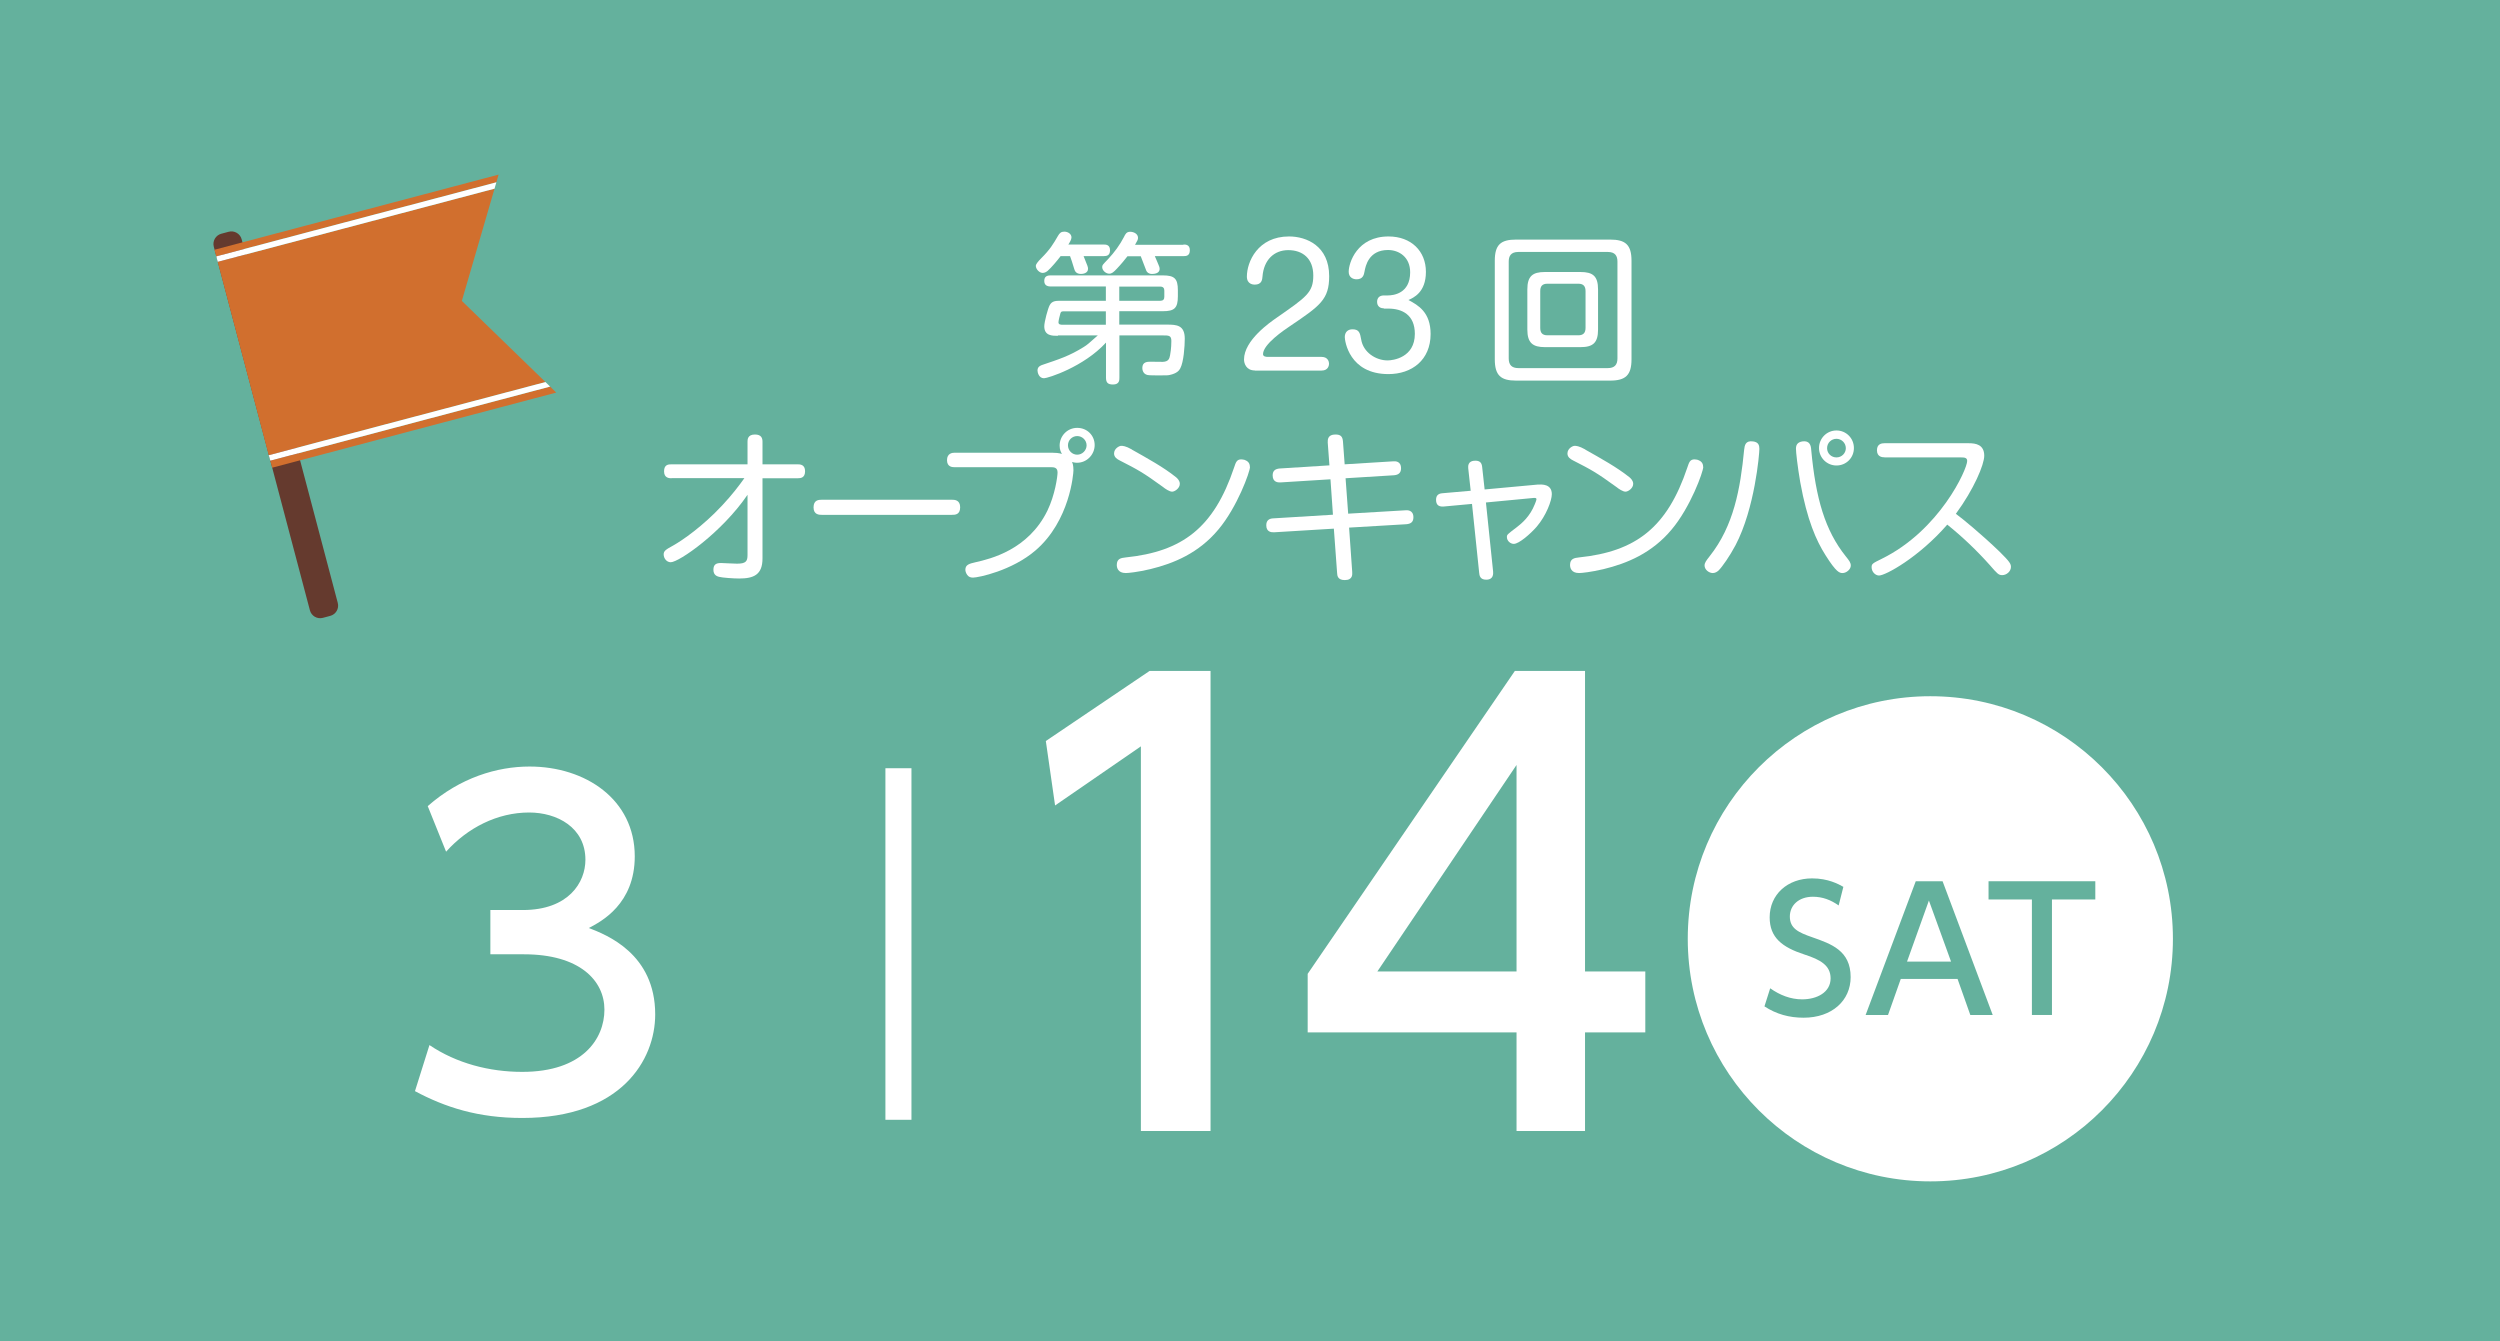 <?xml version="1.0" encoding="UTF-8"?><svg id="_レイヤー_2" xmlns="http://www.w3.org/2000/svg" viewBox="0 0 192 103"><defs><style>.cls-1{fill:#653a2e;}.cls-2{fill:#64b19d;}.cls-3{fill:#fff;}.cls-4{fill:#d16f2e;}.cls-5{fill:none;stroke:#fff;stroke-miterlimit:10;stroke-width:2px;}</style></defs><g id="layout"><rect class="cls-2" width="192" height="103"/><path class="cls-3" d="M81.45,19.68c-.26.34-.69.86-1,1.13-.08.06-.21.15-.37.15-.26,0-.53-.29-.53-.55q0-.16.43-.59c.67-.67.91-1.08,1.27-1.7.13-.23.25-.33.49-.33.28,0,.55.18.55.44,0,.16-.13.38-.24.55h2.72c.16,0,.48.01.48.44,0,.4-.25.45-.48.45h-1.55c.33.82.34.83.34.98,0,.33-.38.39-.54.39-.39,0-.48-.25-.52-.39-.2-.63-.19-.64-.32-.98h-.76ZM81.23,25.79c-.42,0-1.03,0-1.03-.73,0-.33.28-1.39.42-1.63.18-.33.48-.33.84-.33h3.47v-1.1h-4.25c-.3,0-.48-.13-.48-.42,0-.25.1-.43.48-.43h8.63c.88,0,1.15.24,1.15,1.13v.47c0,.91-.26,1.15-1.15,1.15h-3.35v1.03h3.67c.72,0,1.36.03,1.36,1.08,0,.57-.08,1.8-.35,2.29-.08.15-.25.38-.82.5-.14.03-.21.03-.88.03-.15,0-.71,0-.81-.03-.37-.08-.4-.44-.4-.54,0-.48.4-.48.63-.48.15,0,.83.01.95.01.43-.02.5-.24.55-.5.1-.52.1-1.02.1-1.11,0-.42-.21-.42-.64-.42h-3.35v3.25c0,.18,0,.52-.49.52-.38,0-.54-.13-.54-.52v-2.7c-1.71,1.87-4.47,2.74-4.76,2.74-.4,0-.5-.45-.5-.6,0-.3.26-.39.38-.43,1.24-.42,2.08-.68,3.2-1.39.24-.15.33-.23,1.05-.87h-3.05ZM84.93,23.91h-3.15c-.24,0-.29,0-.34.15-.05.15-.15.59-.15.69,0,.19.19.19.34.19h3.3v-1.03ZM90.9,18.78c.15,0,.48,0,.48.44s-.3.45-.48.45h-2.21c.04.1.23.52.26.61.06.14.11.25.11.37,0,.38-.47.39-.59.39-.26,0-.37-.13-.43-.24-.05-.09-.35-.95-.43-1.12h-1.02c-.14.19-.53.66-.81.95-.26.28-.4.39-.59.39-.25,0-.54-.24-.54-.5,0-.16.01-.16.45-.62.49-.52.91-1.1,1.22-1.7.11-.23.2-.4.48-.4.23,0,.6.13.6.47,0,.13-.06.24-.23.53h3.71ZM85.96,23.1h3.15c.21,0,.31-.1.31-.3v-.48c0-.19-.09-.31-.31-.31h-3.15v1.1Z"/><path class="cls-3" d="M96.36,28.45c-.64,0-.82-.53-.82-.84,0-1.48,2.02-2.87,2.51-3.21,2.28-1.59,2.81-1.93,2.81-3.24s-.82-1.95-1.92-1.95-1.88.76-1.98,2.02c-.02.24-.05.63-.6.63-.1,0-.6-.02-.6-.62,0-1.12.83-3.08,3.24-3.08,1.34,0,3.08.73,3.08,3.05,0,1.79-.69,2.27-3,3.83-.45.3-2.08,1.4-2.08,2.16,0,.19.24.21.37.21h4.13c.49,0,.57.38.57.52,0,.08-.03.53-.57.53h-5.13Z"/><path class="cls-3" d="M106.28,23.68c-.47,0-.52-.37-.52-.49,0-.33.2-.5.52-.5h.29c.44,0,1.73-.14,1.73-1.78,0-1.17-.86-1.71-1.7-1.71-1.5,0-1.73,1.26-1.8,1.63-.05.29-.13.62-.62.62-.26,0-.6-.14-.6-.58,0-.68.64-2.71,3.06-2.71,1.74,0,2.87,1.13,2.87,2.72s-.97,1.99-1.34,2.16c.74.4,1.7.93,1.7,2.61,0,2-1.44,3.08-3.24,3.08-3.02,0-3.35-2.56-3.35-2.84,0-.4.25-.6.59-.6.53,0,.58.3.67.79.16.97,1.11,1.6,2.03,1.6.4,0,2.09-.21,2.09-2.04,0-1.47-.98-1.94-2.04-1.94h-.34Z"/><path class="cls-3" d="M125.3,27.59c0,1.22-.45,1.64-1.64,1.64h-7.23c-1.17,0-1.63-.4-1.63-1.64v-7.56c0-1.22.44-1.63,1.63-1.63h7.23c1.17,0,1.64.39,1.64,1.63v7.56ZM124.22,20.09c0-.44-.18-.74-.74-.74h-6.87c-.58,0-.74.32-.74.74v7.44c0,.5.24.74.74.74h6.87c.5,0,.74-.24.74-.74v-7.44ZM122.73,25.31c0,1.01-.38,1.35-1.35,1.35h-2.73c-.93,0-1.35-.32-1.35-1.35v-3.08c0-1.02.4-1.34,1.35-1.34h2.73c.96,0,1.35.32,1.35,1.34v3.08ZM121.77,22.36c0-.37-.16-.57-.55-.57h-2.38c-.4,0-.55.2-.55.57v2.82c0,.38.16.57.55.57h2.38c.38,0,.55-.19.55-.57v-2.82Z"/><path class="cls-3" d="M51.58,36.73c-.16,0-.58,0-.58-.53s.34-.54.58-.54h5.83v-1.74c0-.15,0-.55.57-.55.49,0,.58.28.58.55v1.74h2.7c.18,0,.57.01.57.53s-.35.54-.57.54h-2.7v6.16c0,1.25-.67,1.54-1.79,1.54-.42,0-1.3-.06-1.55-.13-.1-.03-.43-.1-.43-.54s.25-.52.59-.52c.06,0,1.02.05,1.22.05.68,0,.81-.18.81-.66v-4.63c-1.97,2.89-5.26,5.18-5.9,5.18-.31,0-.54-.3-.54-.6,0-.28.18-.38.74-.69.71-.4,2.26-1.47,3.76-3.08.74-.79,1.29-1.51,1.7-2.09h-5.6Z"/><path class="cls-3" d="M63.12,39.54c-.19,0-.64,0-.64-.57s.39-.59.64-.59h9.98c.19,0,.64,0,.64.58s-.4.58-.64.58h-9.98Z"/><path class="cls-3" d="M73.3,35.88c-.13,0-.57,0-.57-.54s.43-.57.57-.57h7.52c.25,0,.49.02.74.09-.08-.13-.18-.31-.18-.64,0-.73.58-1.36,1.35-1.36s1.34.59,1.34,1.32-.6,1.36-1.35,1.36c-.18,0-.3-.04-.39-.06.04.08.11.24.11.64,0,.23-.26,3.87-2.91,6.15-1.81,1.56-4.4,2.09-4.8,2.09-.19,0-.34-.05-.45-.21-.1-.14-.14-.29-.14-.39,0-.39.3-.47.78-.58,1.15-.26,4.05-.95,5.52-3.96.59-1.22.78-2.63.78-2.94,0-.39-.29-.4-.53-.4h-7.4ZM82.73,33.49c-.39,0-.71.31-.71.71s.32.72.71.72.72-.33.72-.72-.33-.71-.72-.71Z"/><path class="cls-3" d="M86.93,34.53c1.17.66,2.45,1.36,3.4,2.13.09.08.28.25.28.5,0,.34-.39.6-.59.6s-.52-.21-.73-.38c-1.49-1.08-1.87-1.29-3.3-2.02-.2-.1-.43-.25-.43-.53,0-.4.42-.59.54-.59s.33,0,.83.28ZM96,35.86c0,.37-.98,3.09-2.43,4.81-1.51,1.81-3.42,2.6-5.23,3.04-.97.23-1.69.3-1.88.3-.62,0-.69-.43-.69-.62,0-.48.31-.54.69-.58,4.36-.45,6.77-2.29,8.32-6.91.13-.39.2-.62.55-.62.1,0,.2.03.26.04.24.09.4.24.4.53Z"/><path class="cls-3" d="M101.97,33.99c-.01-.24.01-.62.59-.62.4,0,.55.15.58.54l.13,1.75,3.73-.23c.13-.01.6-.04.6.54,0,.33-.18.5-.54.53l-3.72.23.2,2.72,4.41-.26c.11-.01.6-.04.6.54,0,.37-.21.5-.54.53l-4.4.26.24,3.4c.01.19.05.63-.57.63-.55,0-.58-.34-.59-.55l-.25-3.4-4.59.28c-.24.01-.6-.04-.6-.54,0-.39.24-.52.54-.53l4.58-.28-.19-2.72-3.84.24c-.19.01-.6-.01-.6-.54,0-.35.19-.5.54-.53l3.82-.24-.13-1.75Z"/><path class="cls-3" d="M118.15,37.22c.25-.02,1.03-.06,1.03.73,0,.49-.43,1.65-1.17,2.51-.47.54-1.35,1.31-1.75,1.31-.26,0-.53-.23-.53-.52,0-.19.02-.2.77-.77.39-.3,1.01-.83,1.37-1.75.04-.09.13-.32.13-.39s-.04-.11-.2-.1l-3.68.35.55,5.29c.01.15.06.64-.53.64-.48,0-.52-.33-.54-.54l-.55-5.28-2.17.2c-.47.04-.59-.21-.59-.52,0-.33.18-.48.49-.5l2.17-.19-.19-1.73c-.06-.55.38-.58.55-.58.38,0,.49.2.52.48l.19,1.73,4.13-.38Z"/><path class="cls-3" d="M121.75,34.53c1.17.66,2.44,1.36,3.4,2.13.09.08.28.25.28.5,0,.34-.39.6-.59.6s-.52-.21-.73-.38c-1.49-1.08-1.87-1.29-3.3-2.02-.2-.1-.43-.25-.43-.53,0-.4.42-.59.54-.59s.33,0,.83.28ZM130.81,35.86c0,.37-.98,3.09-2.43,4.81-1.51,1.81-3.42,2.6-5.23,3.04-.97.23-1.69.3-1.88.3-.62,0-.69-.43-.69-.62,0-.48.32-.54.69-.58,4.36-.45,6.77-2.29,8.32-6.91.13-.39.2-.62.55-.62.1,0,.2.03.26.04.24.09.4.24.4.53Z"/><path class="cls-3" d="M135.12,34.47c0,.4-.35,4.58-1.83,7.4-.44.83-1.01,1.65-1.3,1.94-.11.1-.26.2-.45.2-.29,0-.63-.26-.63-.58,0-.21.13-.38.39-.71,1.85-2.33,2.36-5.18,2.65-8.18.04-.34.1-.72.68-.64.42.05.49.3.49.57ZM139.1,34.54c.35,3.77,1.07,6.2,2.65,8.18.28.35.39.49.39.72,0,.29-.34.57-.63.57-.23,0-.48-.05-1.31-1.37-.71-1.12-1.41-2.68-1.94-5.6-.21-1.22-.33-2.31-.33-2.57s.08-.5.49-.57c.58-.08.66.33.68.64ZM141.04,35.75c-.74,0-1.34-.6-1.34-1.34s.59-1.35,1.34-1.35,1.34.6,1.34,1.35-.59,1.34-1.34,1.34ZM141.04,33.7c-.39,0-.72.31-.72.72s.33.71.72.71.72-.31.72-.71-.33-.72-.72-.72Z"/><path class="cls-3" d="M144.72,35.12c-.11,0-.57,0-.57-.54,0-.5.38-.54.57-.54h6.49c.52,0,1.18.1,1.18.96,0,.68-.79,2.57-2.18,4.46.48.35,1.95,1.55,3.37,2.92.78.77.86.93.86,1.16,0,.34-.33.63-.67.63-.28,0-.38-.11-.96-.78-1-1.12-2.09-2.16-3.26-3.1-2.18,2.51-4.74,3.91-5.24,3.91-.26,0-.57-.26-.57-.64,0-.26.08-.3.77-.64,4.46-2.19,6.57-6.88,6.57-7.52,0-.25-.21-.27-.45-.27h-5.9Z"/><path class="cls-3" d="M32.98,80.26c2.09,1.41,4.61,2.06,7.13,2.06,4.65,0,6.31-2.55,6.31-4.78s-1.9-4.25-6.18-4.25h-2.58v-3.4h2.49c3.53,0,4.81-2.13,4.81-3.86,0-2.49-2.19-3.63-4.32-3.63-2.45,0-4.74,1.18-6.38,3.01l-1.41-3.5c2.49-2.19,5.33-3.04,7.82-3.04,4.29,0,8.08,2.52,8.08,6.9,0,3.66-2.58,5.01-3.53,5.5,1.34.52,5.1,1.96,5.1,6.64,0,3.5-2.62,7.95-10.21,7.95-3.4,0-5.92-.82-8.24-2.06l1.11-3.53Z"/><path class="cls-3" d="M88.29,51.53h4.68v35.33h-5.35v-29.54l-6.59,4.54-.71-4.95,7.98-5.39Z"/><path class="cls-3" d="M116.47,86.86v-7.57h-16.04v-4.5l15.91-23.26h5.39v23.08h4.63v4.68h-4.63v7.57h-5.26ZM105.78,74.61h10.69v-15.86l-10.69,15.86Z"/><line class="cls-5" x1="69" y1="59" x2="69" y2="86"/><path class="cls-3" d="M166.88,72.1c0,10.29-8.34,18.63-18.63,18.63s-18.63-8.34-18.63-18.63,8.34-18.63,18.63-18.63,18.63,8.34,18.63,18.63Z"/><path class="cls-2" d="M141.21,69.54c-.61-.43-1.24-.67-1.98-.67-1.09,0-1.77.66-1.77,1.52,0,.91.65,1.22,1.72,1.59,1.45.51,2.95,1.02,2.95,3.06,0,1.8-1.43,3.12-3.61,3.12-1.11,0-2.09-.27-3.01-.87l.44-1.39c.75.53,1.57.85,2.46.85,1.13,0,2.18-.54,2.18-1.61,0-1-.79-1.44-2-1.83-1.72-.56-2.68-1.3-2.68-2.86,0-1.75,1.37-2.99,3.26-2.99,1.23,0,2.03.44,2.4.65l-.36,1.42Z"/><path class="cls-2" d="M145.98,75.18l-.98,2.77h-1.72l3.85-10.27h2.06l3.85,10.27h-1.72l-.98-2.77h-4.34ZM149.84,73.85l-1.7-4.69-1.68,4.69h3.38Z"/><path class="cls-2" d="M157.59,77.95h-1.54v-8.87h-3.33v-1.4h8.2v1.4h-3.33v8.87Z"/><path class="cls-1" d="M25.94,46.3c.12.44-.15.89-.58,1l-.56.15c-.44.12-.89-.15-1-.58l-7.38-27.92c-.12-.44.15-.89.58-1l.56-.15c.44-.12.89.15,1,.58l7.38,27.92Z"/><polygon class="cls-4" points="38.29 13.41 16.47 19.18 16.61 19.69 38.12 14 38.29 13.41"/><polygon class="cls-4" points="37.98 14.49 16.72 20.11 20.64 34.96 41.89 29.34 35.47 23.11 37.98 14.49"/><polygon class="cls-4" points="20.9 35.92 42.72 30.15 42.25 29.69 20.76 35.38 20.9 35.92"/><line class="cls-3" x1="16.72" y1="20.11" x2="16.61" y2="19.69"/><polygon class="cls-3" points="38.12 14 16.61 19.69 16.72 20.11 37.98 14.49 38.12 14"/><line class="cls-3" x1="20.76" y1="35.38" x2="20.64" y2="34.96"/><polygon class="cls-3" points="20.76 35.38 42.25 29.69 41.89 29.34 20.64 34.96 20.76 35.38"/></g></svg>